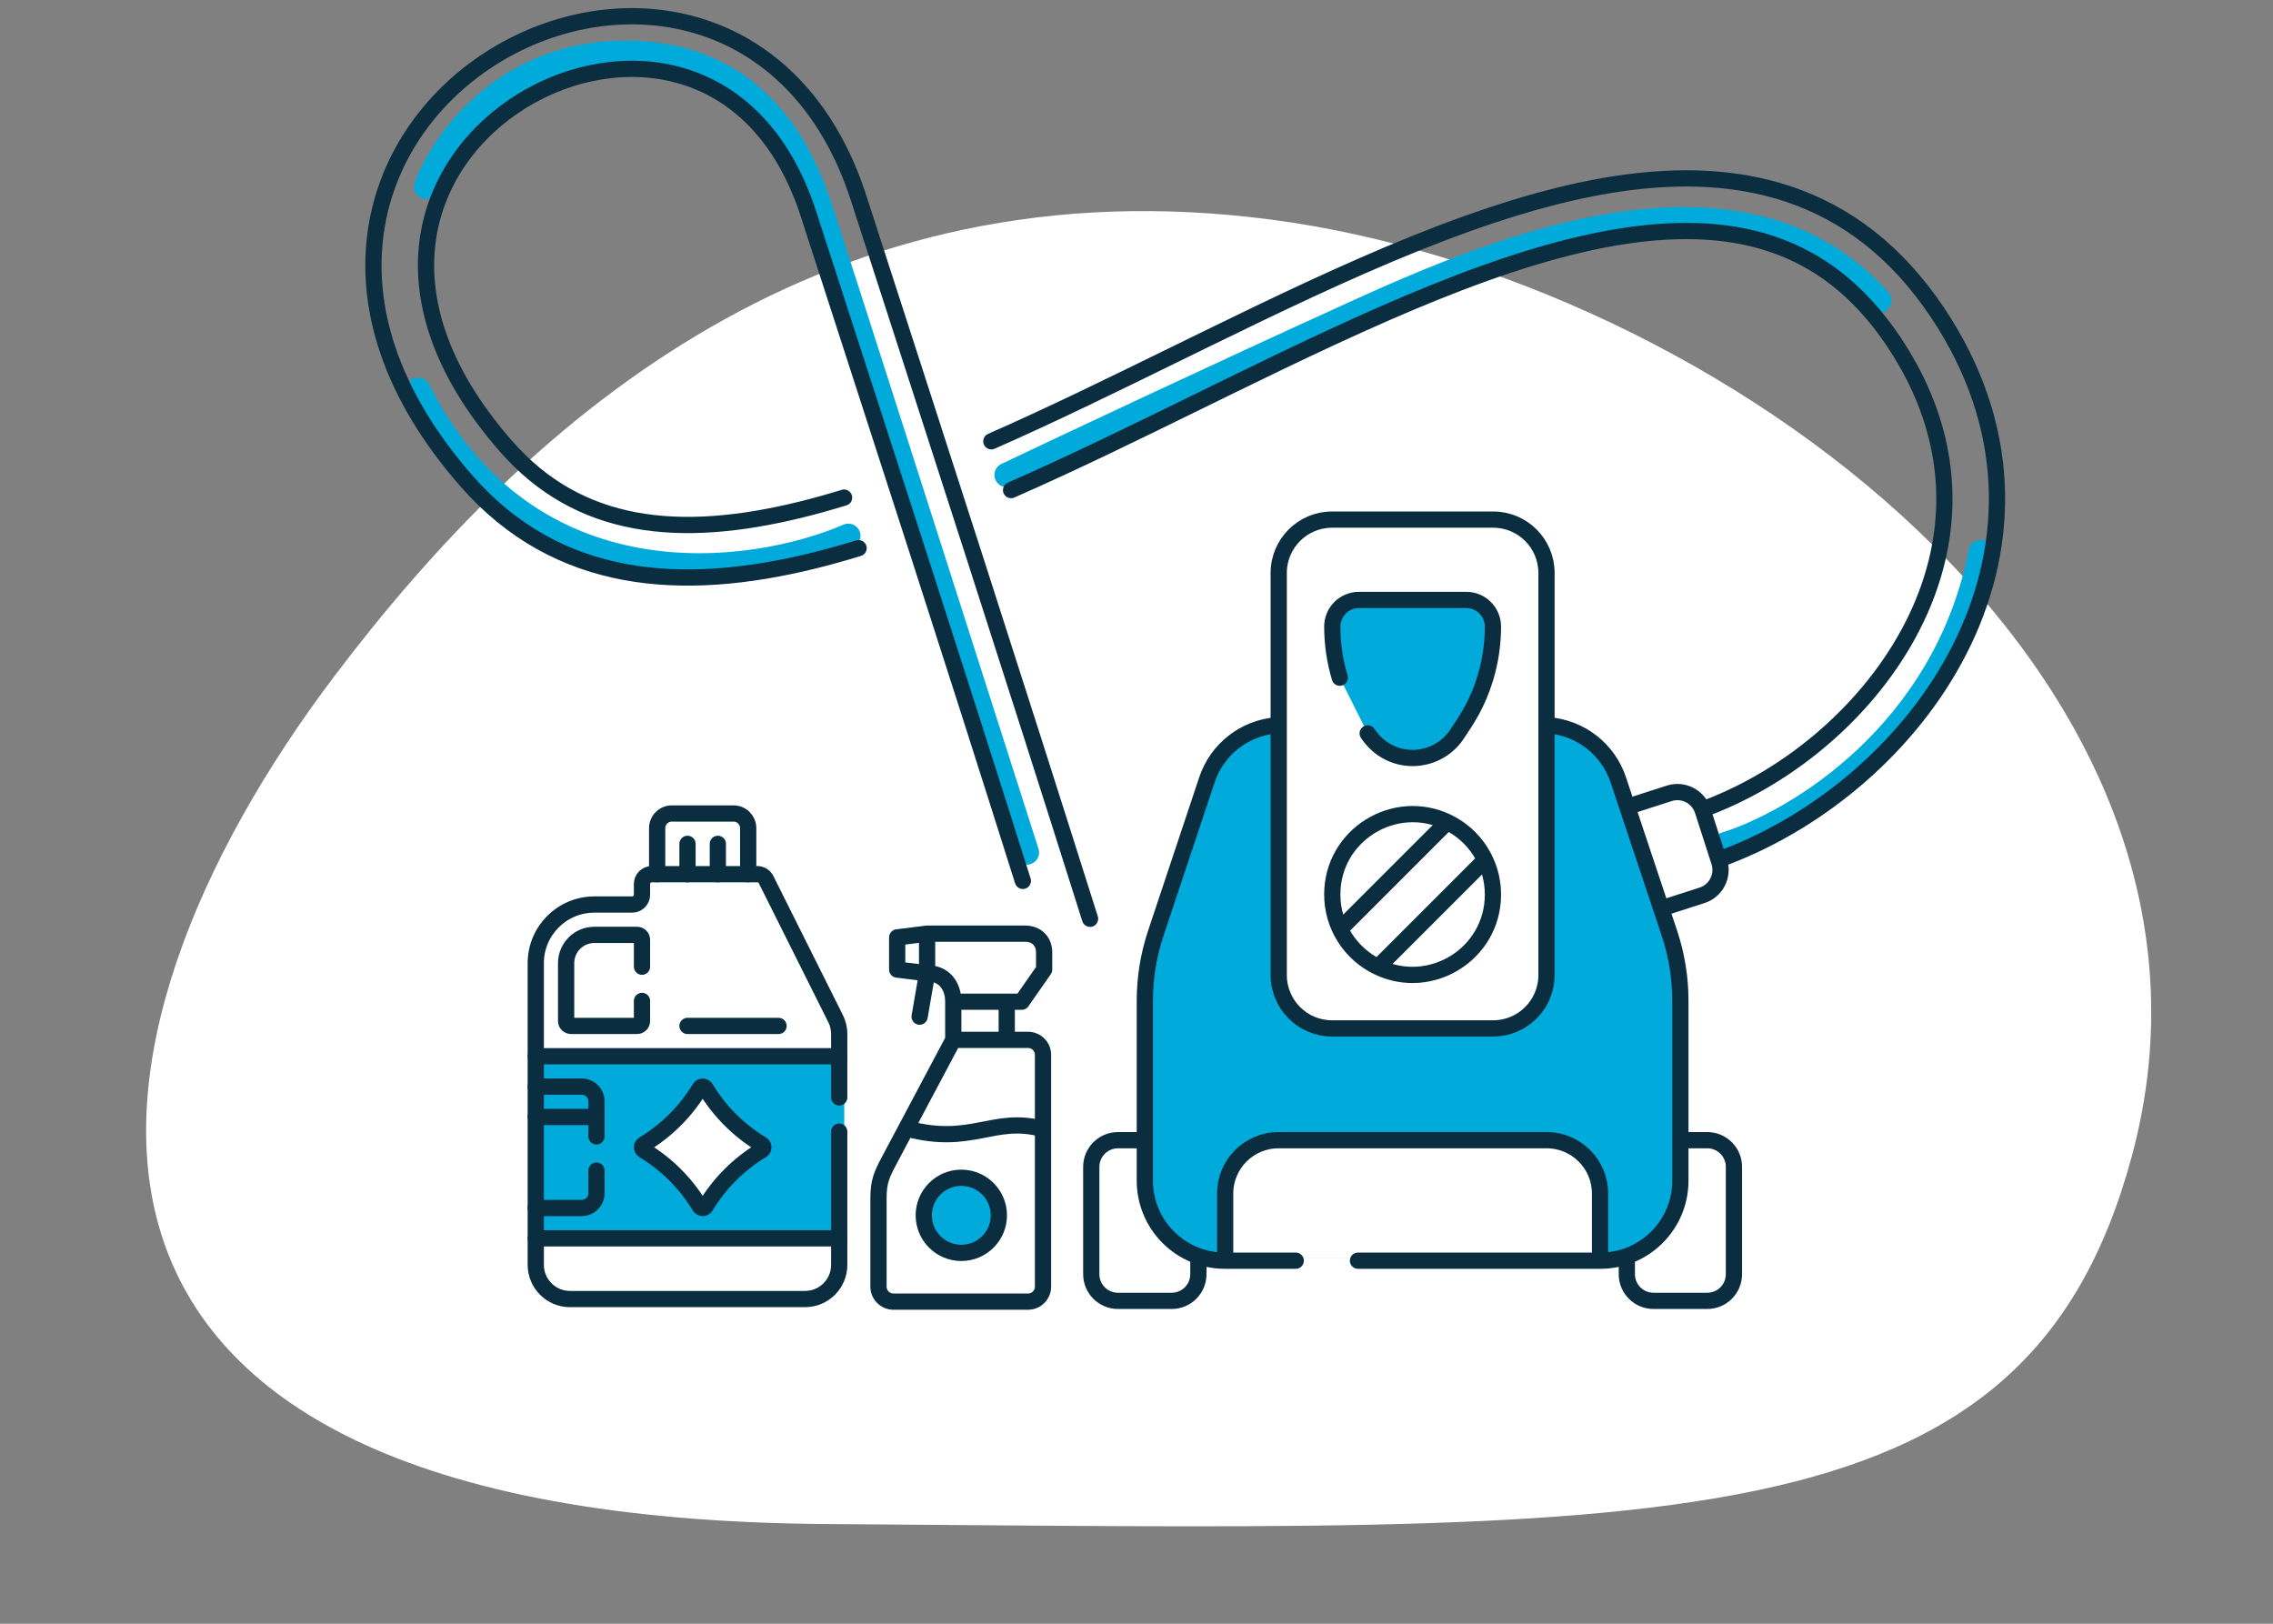 <svg width="280" height="200" viewBox="0 0 280 200" fill="none" xmlns="http://www.w3.org/2000/svg">
<rect x="0" y="0" width="280" height="200" fill="#808080" stroke="none"/>
<path d="M41.217 83.249C65.738 50.828 101.799 19.848 156.612 27.053C211.426 34.258 278.499 83.249 262.632 142.328C249.51 191.187 205.656 188.439 101.799 187.718C-2.057 186.998 7.349 128.028 41.217 83.249Z" fill="white"/>
<path d="M191.5 89H156.5C153.3 89.4 150.5 92.5 149.5 94C148.5 97.167 145.9 105.2 143.5 112C141.1 118.8 141.167 122.167 141.5 123C141 128.833 140.3 141.9 141.5 147.5C142.7 153.1 147.334 154.833 149.5 155H168C176.167 155.333 193.8 155.8 199 155C204.2 154.2 206.5 149.333 207 147C207 140.167 206.9 125.3 206.5 120.5C206 114.5 202 103.5 199.5 96.5C197.5 90.9 193.334 89.167 191.5 89Z" fill="#00ABDC"/>
<path d="M104.5 66C92.5 71.167 65.1 74.8 51.5 48" stroke="#00ABDC" stroke-width="3" stroke-linecap="round"/>
<path d="M52.5 23C54.5 17.5 62.2 6.5 77 6.5C95.5 6.5 100 22.5 101.5 27C102.7 30.6 118.667 80.5 126.5 105" stroke="#00ABDC" stroke-width="3" stroke-linecap="round"/>
<path d="M231.5 37C214.5 18 184.6 30.5 167 38.5C149.4 46.5 131 55.167 124 58.5" stroke="#00ABDC" stroke-width="3" stroke-linecap="round"/>
<path d="M212.5 104C221.167 101.333 239.6 90.4 244 68" stroke="#00ABDC" stroke-width="3" stroke-linecap="round"/>
<path d="M150.922 155V147.012C150.922 143.382 153.864 140.44 157.494 140.44H190.531C194.16 140.44 197.102 143.382 197.102 147.012V155" fill="white"/>
<path d="M150.922 155V147.012C150.922 143.382 153.864 140.44 157.494 140.44H190.531C194.16 140.44 197.102 143.382 197.102 147.012V155" stroke="#0A2E3F" stroke-width="2" stroke-miterlimit="10" stroke-linecap="round" stroke-linejoin="round"/>
<path d="M200.402 155.46V156.945C200.402 158.759 201.872 160.231 203.688 160.231H210.31C212.125 160.231 213.595 158.759 213.595 156.945V143.726C213.595 141.91 212.125 140.44 210.31 140.44H207.589" stroke="#0A2E3F" stroke-width="2" stroke-miterlimit="10" stroke-linecap="round" stroke-linejoin="round"/>
<path d="M140.435 140.44H137.715C135.901 140.44 134.429 141.91 134.429 143.726V156.945C134.429 158.759 135.901 160.231 137.715 160.231H144.337C146.153 160.231 147.622 158.759 147.622 156.945V155.462" stroke="#0A2E3F" stroke-width="2" stroke-miterlimit="10" stroke-linecap="round" stroke-linejoin="round"/>
<path d="M204.829 111.837L209.665 110.279C211.393 109.723 212.342 107.872 211.788 106.144L209.757 99.84C209.201 98.111 207.35 97.163 205.621 97.719L200.656 99.318" stroke="#0A2E3F" stroke-width="2" stroke-miterlimit="10" stroke-linecap="round" stroke-linejoin="round"/>
<path d="M190.725 89.339C194.665 89.628 198.084 92.258 199.348 96.052L205.65 114.951C206.542 117.632 206.997 120.438 206.997 123.264V145.425C206.997 150.87 202.586 155.282 197.14 155.282H167.285" stroke="#0A2E3F" stroke-width="2" stroke-miterlimit="10" stroke-linecap="round" stroke-linejoin="round"/>
<path d="M157.3 89.339C153.357 89.63 149.94 92.258 148.676 96.052L142.376 114.951C141.483 117.632 141.027 120.438 141.027 123.264V145.425C141.027 150.87 145.438 155.282 150.884 155.282H159.617" stroke="#0A2E3F" stroke-width="2" stroke-miterlimit="10" stroke-linecap="round" stroke-linejoin="round"/>
<path d="M183.934 126.672H164.092C160.462 126.672 157.52 123.73 157.52 120.101V70.571C157.52 66.942 160.462 64 164.092 64H183.934C187.564 64 190.506 66.942 190.506 70.571V120.101C190.506 123.73 187.563 126.672 183.934 126.672Z" fill="white" stroke="#0A2E3F" stroke-width="2" stroke-miterlimit="10" stroke-linecap="round" stroke-linejoin="round"/>
<path d="M165.044 83.473C164.433 81.443 164.117 79.322 164.117 77.182C164.117 75.366 165.586 73.897 167.403 73.897H180.622C182.438 73.897 183.908 75.367 183.908 77.182C183.908 79.336 183.59 81.467 182.972 83.508C182.006 86.699 180.715 88.579 179.481 90.432C176.947 94.233 171.241 94.478 168.478 90.334" fill="#00ABDC"/>
<path d="M165.044 83.473C164.433 81.443 164.117 79.322 164.117 77.182C164.117 75.366 165.586 73.897 167.403 73.897H180.622C182.438 73.897 183.908 75.367 183.908 77.182C183.908 79.336 183.59 81.467 182.972 83.508C182.006 86.699 180.715 88.579 179.481 90.432C176.947 94.233 171.241 94.478 168.478 90.334" stroke="#0A2E3F" stroke-width="2" stroke-miterlimit="10" stroke-linecap="round" stroke-linejoin="round"/>
<path d="M183.909 110.178C183.909 117.517 176.232 122.219 169.748 119.109C166.366 117.496 164.116 114.056 164.116 110.178C164.116 102.849 171.79 98.138 178.278 101.25C181.666 102.867 183.909 106.31 183.909 110.178Z" stroke="#0A2E3F" stroke-width="2" stroke-miterlimit="10" stroke-linecap="round" stroke-linejoin="round"/>
<path d="M170.011 118.848L182.681 106.178" stroke="#0A2E3F" stroke-width="2" stroke-miterlimit="10" stroke-linecap="round" stroke-linejoin="round"/>
<path d="M165.345 114.187L178.016 101.515" stroke="#0A2E3F" stroke-width="2" stroke-miterlimit="10" stroke-linecap="round" stroke-linejoin="round"/>
<rect x="66" y="130" width="38" height="23" fill="#00ABDC"/>
<path d="M92.167 107.676V102.005C92.167 101.008 91.359 100.2 90.362 100.2H82.758C81.761 100.2 80.953 101.008 80.953 102.005V107.676" stroke="#0A2E3F" stroke-width="2" stroke-miterlimit="10" stroke-linecap="round" stroke-linejoin="round"/>
<path d="M84.69 103.939V107.677" stroke="#0A2E3F" stroke-width="2" stroke-miterlimit="10" stroke-linecap="round" stroke-linejoin="round"/>
<path d="M88.428 103.939V107.677" stroke="#0A2E3F" stroke-width="2" stroke-miterlimit="10" stroke-linecap="round" stroke-linejoin="round"/>
<path d="M93.832 141.68C91.003 143.382 88.626 145.759 86.922 148.588C86.757 148.861 86.363 148.861 86.198 148.588C84.495 145.759 82.118 143.382 79.289 141.68C79.015 141.516 79.015 141.121 79.289 140.957C82.118 139.252 84.495 136.873 86.199 134.046C86.363 133.772 86.757 133.772 86.922 134.046C88.626 136.873 91.003 139.252 93.832 140.957C94.106 141.121 94.106 141.516 93.832 141.68Z" fill="white" stroke="#0A2E3F" stroke-width="2" stroke-miterlimit="10" stroke-linecap="round" stroke-linejoin="round"/>
<path d="M103.38 130.102V127.359C103.38 126.705 103.228 126.06 102.936 125.475L94.368 108.34C94.164 107.932 93.747 107.674 93.292 107.674H80.287C79.622 107.674 79.083 108.213 79.083 108.878V110.209C79.083 110.873 78.545 111.412 77.88 111.412H73.221C69.233 111.412 66 114.645 66 118.632V130.102M66 152.531V155.795C66 158.121 67.886 160.007 70.212 160.007H99.169C101.495 160.007 103.38 158.121 103.38 155.795V152.531M79.083 123.284V125.763C79.083 126.095 78.814 126.364 78.482 126.364H70.34C70.008 126.364 69.738 126.095 69.738 125.763V118.632C69.738 116.709 71.297 115.15 73.221 115.15H78.482C78.814 115.15 79.084 115.42 79.084 115.752V119.072" stroke="#0A2E3F" stroke-width="2" stroke-miterlimit="10" stroke-linecap="round" stroke-linejoin="round"/>
<path d="M103.38 139.385V152.532H66V148.794" stroke="#0A2E3F" stroke-width="2" stroke-miterlimit="10" stroke-linecap="round" stroke-linejoin="round"/>
<path d="M66 133.84V130.102H103.38V135.172" stroke="#0A2E3F" stroke-width="2" stroke-miterlimit="10" stroke-linecap="round" stroke-linejoin="round"/>
<path d="M84.69 126.366H95.904" stroke="#0A2E3F" stroke-width="2" stroke-miterlimit="10" stroke-linecap="round" stroke-linejoin="round"/>
<path d="M73.476 139.973V137.579" stroke="#0A2E3F" stroke-width="2" stroke-miterlimit="10" stroke-linecap="round" stroke-linejoin="round"/>
<path d="M66 137.579V148.793H71.671C72.668 148.793 73.476 147.985 73.476 146.988V144.185" stroke="#0A2E3F" stroke-width="2" stroke-miterlimit="10" stroke-linecap="round" stroke-linejoin="round"/>
<path d="M73.476 135.646C73.476 134.649 72.668 133.841 71.671 133.841H66V137.579H73.476V135.646Z" stroke="#0A2E3F" stroke-width="2" stroke-miterlimit="10" stroke-linecap="round" stroke-linejoin="round"/>
<path d="M117.89 128.082H126.642C127.655 128.082 128.484 128.911 128.484 129.924C128.484 139.75 128.484 148.655 128.484 158.482C128.484 159.495 127.655 160.324 126.642 160.324H110.06C109.046 160.324 108.217 159.495 108.217 158.482V147.611C108.217 145.516 108.604 144.694 109.599 142.821L117.429 128.082V123.383C117.429 121.399 116.29 119.882 114.205 119.882L110.52 119.422V115.461L114.205 115C118.921 115 121.557 115 126.273 115C127.682 115 128.622 115.925 128.622 117.326V119.422L125.859 123.383C122.895 123.383 120.853 123.383 117.89 123.383" stroke="#0A2E3F" stroke-width="2" stroke-miterlimit="22.926" stroke-linecap="round" stroke-linejoin="round"/>
<path d="M114.205 115.46V119.882L113.284 125.225" stroke="#0A2E3F" stroke-width="2" stroke-miterlimit="22.926" stroke-linecap="round" stroke-linejoin="round"/>
<path d="M124.016 123.843V127.62" stroke="#0A2E3F" stroke-width="2" stroke-miterlimit="22.926" stroke-linecap="round" stroke-linejoin="round"/>
<path d="M128.335 139.032C122.411 137.445 119.646 141.135 111.798 139.032" stroke="#0A2E3F" stroke-width="2" stroke-miterlimit="22.926" stroke-linecap="round" stroke-linejoin="round"/>
<path d="M118.419 154.321C120.974 154.321 123.045 152.25 123.045 149.695C123.045 147.14 120.974 145.069 118.419 145.069C115.865 145.069 113.794 147.14 113.794 149.695C113.794 152.25 115.865 154.321 118.419 154.321Z" fill="#00ABDC" stroke="#0A2E3F" stroke-width="2" stroke-miterlimit="22.926" stroke-linecap="round" stroke-linejoin="round"/>
<path d="M126 108.5C116.644 78.873 109.163 55.936 99.6 26.375C96.376 16.41 90.434 11.291 84.107 9.386C77.652 7.442 70.342 8.708 64.309 12.424C58.295 16.129 53.801 22.116 52.728 29.318C51.664 36.458 53.886 45.334 62.354 54.991C71.279 65.169 83.582 66.487 98.697 62.759C100.434 62.331 102.194 61.839 103.977 61.291M134.279 113.169C124.919 83.528 115.332 53.956 105.764 24.381C101.966 12.64 94.576 5.772 85.975 3.182C77.502 0.631 68.288 2.362 60.911 6.907C53.516 11.463 47.715 19.003 46.32 28.363C44.916 37.787 48.053 48.51 57.482 59.263C68.728 72.087 84.085 73.037 100.249 69.05C102.066 68.602 103.905 68.089 105.764 67.519M210.377 99.455C220.701 95.508 230.403 87.283 235.591 77.117C240.712 67.081 241.451 55.178 234.052 43.287C229.847 36.53 224.844 32.53 219.288 30.417C213.678 28.284 207.231 27.972 200.021 29.077C185.466 31.307 168.727 39.133 151.304 47.646C150.019 48.275 148.729 48.906 147.438 49.539C139.829 53.268 132.131 57.041 124.548 60.366M212.691 105.507C224.396 101.032 235.392 91.762 241.362 80.062C247.4 68.23 248.281 53.891 239.553 39.864C234.687 32.044 228.62 27.034 221.591 24.361C214.615 21.708 206.961 21.458 199.039 22.672C183.33 25.079 165.68 33.411 148.459 41.825C147.225 42.428 145.992 43.032 144.761 43.635C137.076 47.4 129.486 51.117 122.119 54.357" stroke="#0A2E3F" stroke-width="2" stroke-linecap="round" stroke-linejoin="round"/>
</svg>
